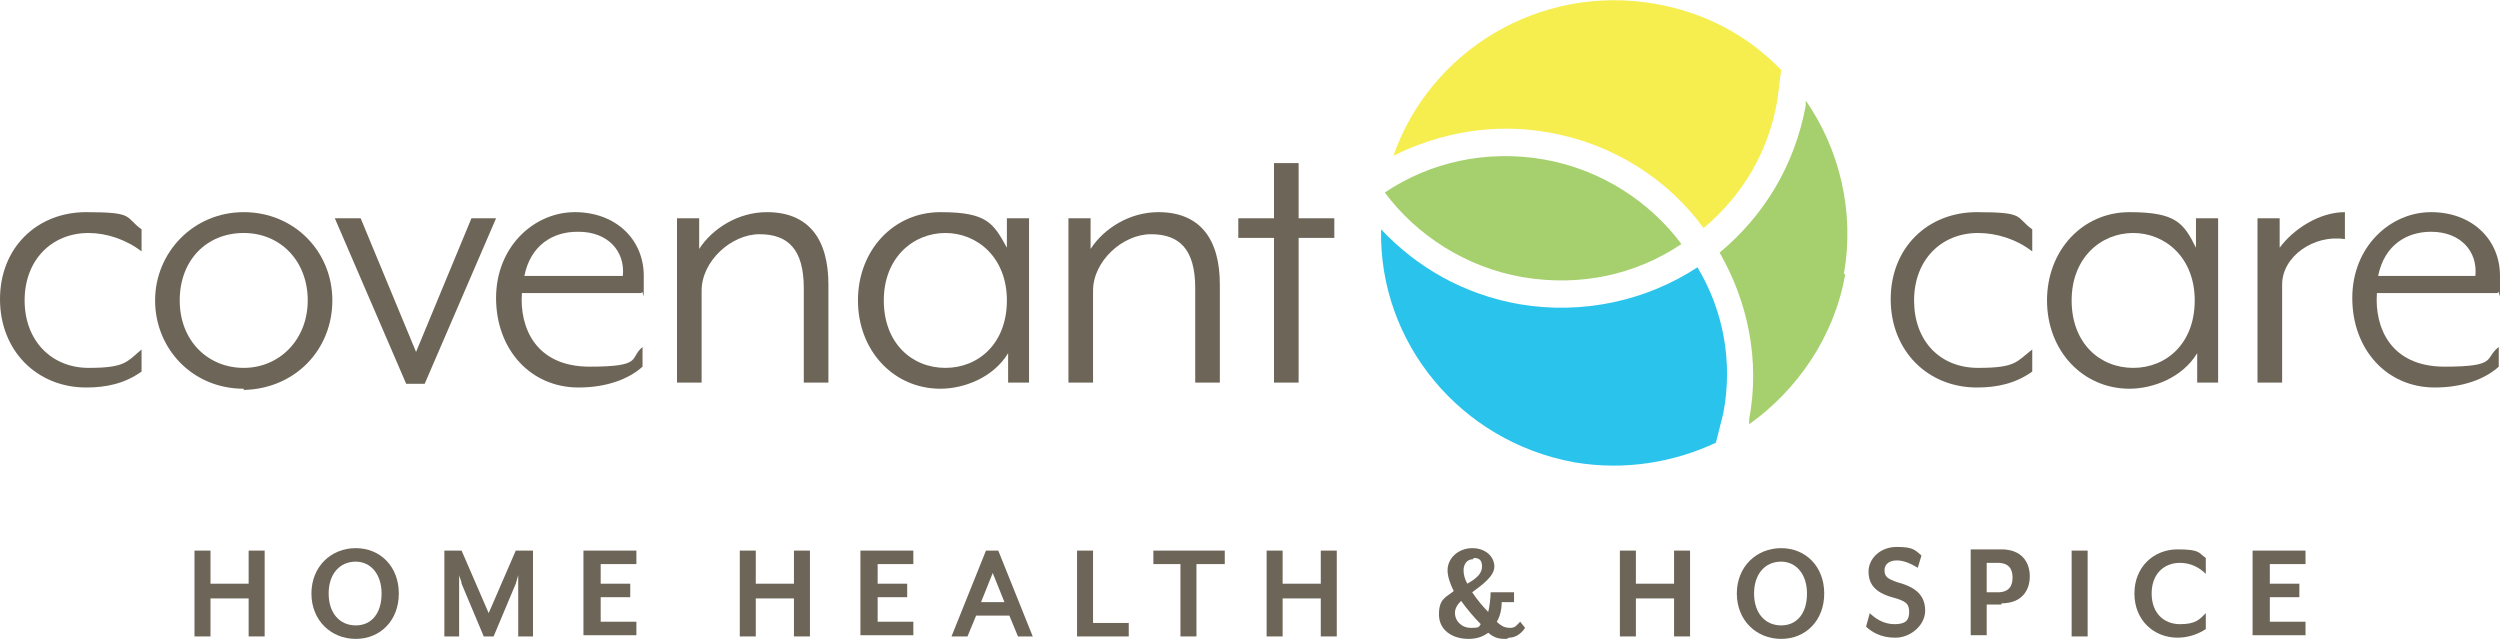 <?xml version="1.0" encoding="UTF-8"?> <svg xmlns="http://www.w3.org/2000/svg" width="270" height="69" viewBox="0 0 270 69" fill="none"><g clip-path="url(#clip0_47_657)"><path d="M149.557 20.793C153.013 25.428 158.331 28.871 164.446 29.931C170.694 30.99 176.677 29.666 181.595 26.355C178.139 21.72 172.821 18.276 166.706 17.217C160.591 16.157 154.476 17.482 149.557 20.793Z" fill="#A5D06D"></path><path d="M150.487 16.82C155.539 14.303 161.388 13.244 167.238 14.303C174.151 15.495 180.133 19.336 183.988 24.633C188.109 21.19 191.034 16.422 191.965 10.727C192.097 9.668 192.23 8.608 192.363 7.549C188.774 3.841 184.121 1.324 178.671 0.397C166.307 -1.722 154.476 5.43 150.487 16.82Z" fill="#F6ED4E"></path><path d="M183.323 28.871C177.873 32.447 170.96 34.036 164.047 32.845C158.065 31.785 153.013 28.871 149.158 24.766C148.892 36.95 157.666 47.678 170.03 49.929C175.48 50.856 180.798 49.929 185.318 47.81C185.583 46.751 185.849 45.691 186.115 44.632C187.179 39.069 186.115 33.507 183.323 28.871Z" fill="#29C3EC"></path><path d="M199.143 29.534C200.34 22.779 198.611 16.025 195.022 10.86C195.022 10.992 195.022 11.125 195.022 11.39C193.826 17.879 190.502 23.309 185.716 27.282C188.774 32.58 190.103 38.937 188.907 45.294C188.907 45.426 188.907 45.691 188.907 45.824C194.092 42.115 198.08 36.42 199.276 29.666L199.143 29.534Z" fill="#A5D06D"></path><path d="M9.306 41.85C3.988 41.85 0 37.877 0 32.315C0 26.752 3.988 22.912 9.306 22.912C14.623 22.912 13.427 23.441 15.288 24.766V27.15C13.56 25.825 11.433 25.163 9.572 25.163C5.583 25.163 2.659 28.077 2.659 32.447C2.659 36.818 5.583 39.731 9.572 39.731C13.56 39.731 13.693 39.069 15.288 37.745V40.129C13.427 41.453 11.433 41.85 9.306 41.85Z" fill="#6D6557"></path><path d="M26.322 41.983C20.738 41.983 16.75 37.612 16.75 32.447C16.75 27.282 20.872 22.912 26.322 22.912C31.773 22.912 35.894 27.15 35.894 32.447C35.894 37.745 31.905 41.983 26.322 42.115V41.983ZM26.322 25.163C22.334 25.163 19.409 28.077 19.409 32.447C19.409 36.818 22.467 39.731 26.322 39.731C30.177 39.731 33.235 36.685 33.235 32.447C33.235 28.209 30.31 25.163 26.322 25.163Z" fill="#6D6557"></path><path d="M45.864 41.453H43.87L36.16 23.574H38.951L44.934 38.01L50.916 23.574H53.575L45.864 41.453Z" fill="#6D6557"></path><path d="M69.527 31.653H56.366C56.1 35.361 57.829 39.599 63.678 39.599C69.527 39.599 67.932 38.672 69.394 37.48V39.599C67.932 40.923 65.539 41.85 62.481 41.85C57.297 41.85 53.575 37.745 53.575 32.182C53.575 26.62 57.696 22.912 62.083 22.912C66.47 22.912 69.527 25.825 69.527 29.798C69.527 33.772 69.527 30.99 69.261 31.653H69.527ZM62.349 25.031C59.69 25.031 57.297 26.488 56.632 29.798H67.267C67.533 27.15 65.672 25.031 62.481 25.031H62.349Z" fill="#6D6557"></path><path d="M86.809 41.321V31.123C86.809 26.885 85.081 25.296 82.024 25.296C78.966 25.296 75.775 28.209 75.775 31.388V41.321H73.117V23.574H75.51V26.885C76.972 24.633 79.764 22.912 82.821 22.912C87.341 22.912 89.468 25.825 89.468 30.726V41.321H86.809Z" fill="#6D6557"></path><path d="M108.877 41.321V38.142C107.282 40.791 104.092 41.983 101.566 41.983C96.514 41.983 92.659 37.877 92.659 32.447C92.659 27.017 96.514 22.912 101.566 22.912C106.617 22.912 107.282 24.104 108.744 26.752V23.574H111.137V41.321H108.877ZM95.451 32.447C95.451 37.083 98.508 39.731 102.098 39.731C105.687 39.731 108.744 37.083 108.744 32.447C108.744 27.812 105.554 25.163 102.098 25.163C98.641 25.163 95.451 27.812 95.451 32.447Z" fill="#6D6557"></path><path d="M129.084 41.321V31.123C129.084 26.885 127.356 25.296 124.298 25.296C121.241 25.296 118.05 28.209 118.05 31.388V41.321H115.391V23.574H117.784V26.885C119.247 24.633 122.038 22.912 125.096 22.912C129.616 22.912 131.743 25.825 131.743 30.726V41.321H129.084Z" fill="#6D6557"></path><path d="M140.251 25.693V41.321H137.592V25.693H133.737V23.574H137.592V17.614H140.251V23.574H144.106V25.693H140.251Z" fill="#6D6557"></path><path d="M213.501 41.85C208.183 41.85 204.195 37.877 204.195 32.315C204.195 26.752 208.183 22.912 213.501 22.912C218.818 22.912 217.622 23.441 219.483 24.766V27.15C217.755 25.825 215.628 25.163 213.634 25.163C209.645 25.163 206.721 28.077 206.721 32.447C206.721 36.818 209.513 39.731 213.634 39.731C217.755 39.731 217.755 39.069 219.483 37.745V40.129C217.622 41.453 215.628 41.85 213.501 41.85Z" fill="#6D6557"></path><path d="M237.297 41.321V38.142C235.702 40.791 232.511 41.983 229.985 41.983C224.933 41.983 221.078 37.877 221.078 32.447C221.078 27.017 224.933 22.912 229.985 22.912C235.037 22.912 235.835 24.104 237.164 26.752V23.574H239.557V41.321H237.297ZM223.737 32.447C223.737 37.083 226.795 39.731 230.384 39.731C233.973 39.731 237.031 37.083 237.031 32.447C237.031 27.812 233.84 25.163 230.384 25.163C226.928 25.163 223.737 27.812 223.737 32.447Z" fill="#6D6557"></path><path d="M246.47 30.726V41.321H243.811V23.574H246.204V26.752C247.666 24.766 250.458 22.912 253.25 22.912V25.825C249.926 25.296 246.47 27.679 246.47 30.726Z" fill="#6D6557"></path><path d="M269.867 31.653H256.706C256.44 35.361 258.168 39.599 264.018 39.599C269.867 39.599 268.272 38.672 269.867 37.48V39.599C268.405 40.923 266.012 41.85 262.954 41.85C257.77 41.85 254.047 37.745 254.047 32.182C254.047 26.62 258.168 22.912 262.555 22.912C266.942 22.912 270 25.825 270 29.798C270 33.772 270 30.99 269.734 31.653H269.867ZM262.555 25.031C259.897 25.031 257.504 26.488 256.839 29.798H267.341C267.607 27.15 265.746 25.031 262.555 25.031Z" fill="#6D6557"></path><path d="M26.854 68.735V64.63H22.733V68.735H21.005V59.465H22.733V63.04H26.854V59.465H28.582V68.735H26.854Z" fill="#6D6557"></path><path d="M38.419 69C35.761 69 33.634 67.013 33.634 64.1C33.634 61.186 35.761 59.2 38.419 59.2C41.078 59.2 43.072 61.186 43.072 64.1C43.072 67.013 41.078 69 38.419 69ZM38.419 60.657C36.691 60.657 35.495 61.981 35.495 64.1C35.495 66.219 36.691 67.543 38.419 67.543C40.148 67.543 41.211 66.219 41.211 64.1C41.211 61.981 40.015 60.657 38.419 60.657Z" fill="#6D6557"></path><path d="M55.968 68.735V63.04C55.968 62.775 55.968 62.246 55.968 62.113L55.702 63.04L53.309 68.735H52.245L49.852 63.04C49.852 62.775 49.586 62.246 49.586 62.113C49.586 62.113 49.586 62.775 49.586 63.04V68.735H47.991V59.465H49.852L52.777 66.219L55.702 59.465H57.563V68.735H55.968Z" fill="#6D6557"></path><path d="M63.013 68.735V59.465H68.73V60.921H64.874V63.04H68.065V64.497H64.874V67.146H68.73V68.603H63.013V68.735Z" fill="#6D6557"></path><path d="M85.746 68.735V64.63H81.625V68.735H79.897V59.465H81.625V63.04H85.746V59.465H87.474V68.735H85.746Z" fill="#6D6557"></path><path d="M92.925 68.735V59.465H98.641V60.921H94.786V63.04H97.976V64.497H94.786V67.146H98.641V68.603H92.925V68.735Z" fill="#6D6557"></path><path d="M109.941 68.735L109.01 66.484H105.421L104.49 68.735H102.762L106.485 59.465H107.814L111.536 68.735H109.808H109.941ZM107.282 61.716L105.953 65.027H108.479L107.149 61.716H107.282Z" fill="#6D6557"></path><path d="M116.322 68.735V59.465H118.05V67.278H121.905V68.735H116.189H116.322Z" fill="#6D6557"></path><path d="M129.217 60.921V68.735H127.489V60.921H124.564V59.465H132.275V60.921H129.35H129.217Z" fill="#6D6557"></path><path d="M142.644 68.735V64.63H138.523V68.735H136.795V59.465H138.523V63.04H142.644V59.465H144.372V68.735H142.644Z" fill="#6D6557"></path><path d="M162.718 69C162.053 69 161.521 69 160.724 68.338C160.192 68.735 159.527 69 158.597 69C156.869 69 155.406 68.073 155.406 66.351C155.406 64.63 156.204 64.497 157.002 63.835C156.603 63.04 156.337 62.246 156.337 61.584C156.337 60.259 157.533 59.2 158.996 59.2C160.458 59.2 161.389 60.127 161.389 61.186C161.389 62.246 160.059 63.173 158.996 63.967C159.527 64.762 160.192 65.557 160.724 66.086C160.857 65.689 160.99 64.497 160.99 63.967H163.516V65.027H162.186C162.186 65.689 162.053 66.484 161.654 67.146C162.186 67.676 162.585 67.808 163.117 67.808C163.648 67.808 163.781 67.543 164.18 67.146L164.712 67.808C164.18 68.603 163.516 68.868 162.984 68.868L162.718 69ZM157.799 64.894C157.4 65.292 157.134 65.689 157.134 66.219C157.134 67.013 157.799 67.808 158.863 67.808C159.926 67.808 159.66 67.676 159.926 67.411C159.261 66.749 158.464 65.822 157.799 64.894ZM159.129 60.392C158.331 60.392 158.065 61.054 158.065 61.584C158.065 62.113 158.198 62.511 158.464 63.04C159.394 62.511 160.059 61.981 160.059 61.186C160.059 60.392 159.66 60.259 159.129 60.259V60.392Z" fill="#6D6557"></path><path d="M180.798 68.735V64.63H176.676V68.735H174.948V59.465H176.676V63.04H180.798V59.465H182.526V68.735H180.798Z" fill="#6D6557"></path><path d="M192.363 69C189.705 69 187.578 67.013 187.578 64.1C187.578 61.186 189.705 59.2 192.363 59.2C195.022 59.2 197.016 61.186 197.016 64.1C197.016 67.013 195.022 69 192.363 69ZM192.363 60.657C190.635 60.657 189.439 61.981 189.439 64.1C189.439 66.219 190.635 67.543 192.363 67.543C194.092 67.543 195.155 66.219 195.155 64.1C195.155 61.981 193.959 60.657 192.363 60.657Z" fill="#6D6557"></path><path d="M204.594 68.868C203.131 68.868 202.068 68.205 201.536 67.676L201.935 66.219C202.467 66.749 203.397 67.411 204.594 67.411C205.79 67.411 206.189 67.013 206.189 66.086C206.189 65.159 205.79 64.894 204.328 64.497C202.467 63.967 201.802 63.04 201.802 61.716C201.802 60.392 202.999 59.067 204.86 59.067C206.721 59.067 206.854 59.465 207.518 59.994L207.12 61.319C206.455 60.921 205.657 60.524 204.86 60.524C204.062 60.524 203.53 60.921 203.53 61.584C203.53 62.246 203.796 62.511 204.993 62.908C206.987 63.438 207.917 64.365 207.917 65.954C207.917 67.543 206.322 68.868 204.727 68.868H204.594Z" fill="#6D6557"></path><path d="M216.16 65.292H214.564V68.603H212.836V59.332H216.16C218.287 59.332 219.217 60.656 219.217 62.246C219.217 63.835 218.287 65.159 216.16 65.159V65.292ZM215.761 60.789H214.564V63.967H215.761C216.957 63.967 217.356 63.305 217.356 62.378C217.356 61.451 216.957 60.789 215.761 60.789Z" fill="#6D6557"></path><path d="M223.737 68.735V59.465H225.465V68.735H223.737Z" fill="#6D6557"></path><path d="M235.17 68.868C232.644 68.868 230.517 67.013 230.517 64.1C230.517 61.186 232.644 59.332 235.17 59.332C237.696 59.332 237.43 59.729 238.227 60.259V61.981C237.563 61.319 236.632 60.789 235.436 60.789C233.708 60.789 232.378 61.981 232.378 64.1C232.378 66.219 233.708 67.411 235.436 67.411C237.164 67.411 237.563 66.881 238.227 66.219V67.941C237.43 68.47 236.366 68.868 235.17 68.868Z" fill="#6D6557"></path><path d="M243.279 68.735V59.465H248.996V60.921H245.14V63.04H248.331V64.497H245.14V67.146H248.996V68.603H243.279V68.735Z" fill="#6D6557"></path></g><defs><clipPath id="clip0_47_657"><rect width="270" height="69" fill="white"></rect></clipPath></defs></svg> 